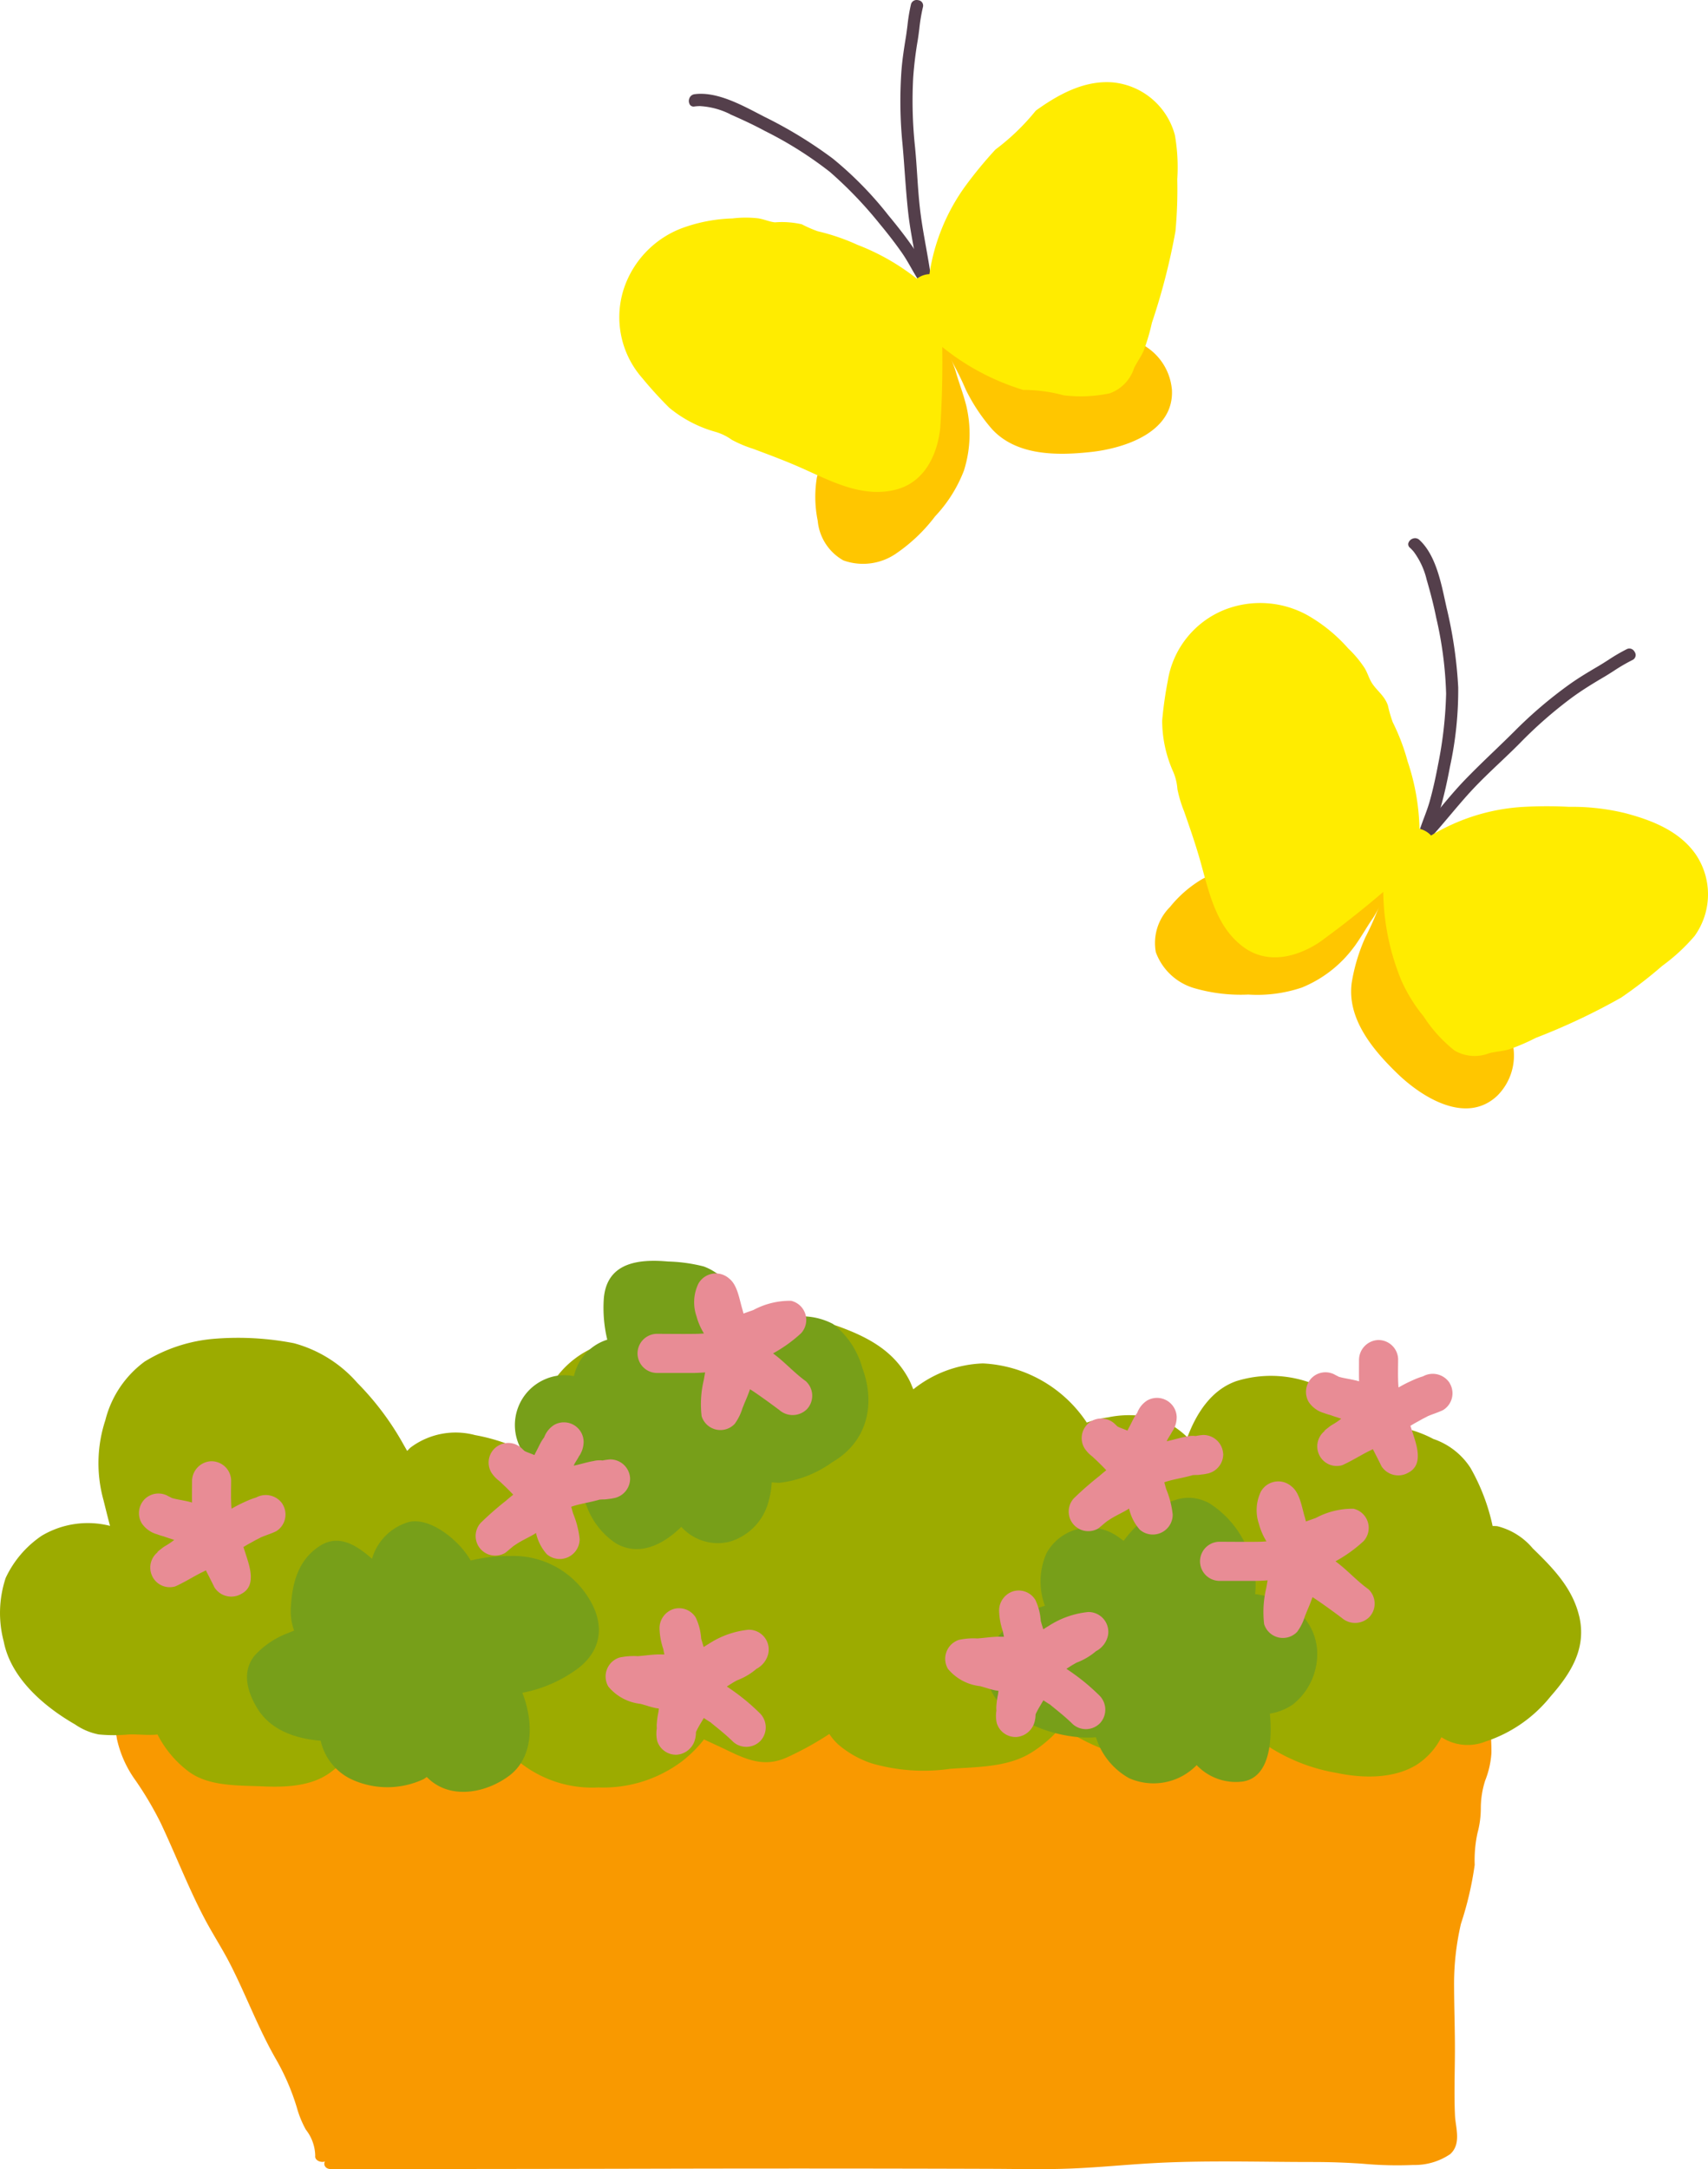 <svg xmlns="http://www.w3.org/2000/svg" width="137.384" height="174.428" viewBox="0 0 137.384 174.428">
  <path id="パス_2535" data-name="パス 2535" d="M118.075,106.661a3.648,3.648,0,0,0-.1-1.31c-.32-.934-1.517-1.175-2.608-1.251a26.933,26.933,0,0,0-2.928.024c-1.079.041-2.164.028-3.244.028H89.36c-4.371,0-8.722-.039-13.087-.229-4.308-.188-8.6-.341-12.918-.33q-13.287.03-26.573,0c-4.407,0-8.815-.017-13.221.008-2.178.013-4.358.028-6.536.018-1.094-.005-2.2.016-3.29-.073-.873-.072-1.735-.207-2.6-.3a10.976,10.976,0,0,0-4.973.486.379.379,0,0,0-.227.469,5.729,5.729,0,0,0,.883,1.542,4.8,4.8,0,0,1,.744,1.977,8.932,8.932,0,0,0,1.487,3.322,27.386,27.386,0,0,1,2.05,3.47c.6,1.276,1.151,2.566,1.717,3.853s1.146,2.572,1.81,3.829c.649,1.23,1.424,2.415,2.055,3.651,1.272,2.492,2.224,5.081,3.619,7.535a18.543,18.543,0,0,1,1.732,3.976,8.127,8.127,0,0,0,.728,1.787,3.5,3.5,0,0,1,.754,2.1c-.058.378.462.576.782.458-.143.243.014.61.467.61q13.277,0,26.553-.03t26.553.012c2.185.007,4.379.066,6.561-.028,2.118-.089,4.224-.3,6.338-.421,4.291-.249,8.638-.1,12.938-.1,1.374,0,2.705.042,4.07.139a30.034,30.034,0,0,0,4.064.1,5.084,5.084,0,0,0,2.964-.871c.924-.83.429-2.139.386-3.122-.079-1.72-.01-3.451-.005-5.172s-.062-3.433-.067-5.148a21.43,21.43,0,0,1,.553-5.087,26.948,26.948,0,0,0,1.105-4.734,10.363,10.363,0,0,1,.224-2.557,7.607,7.607,0,0,0,.268-2,7.287,7.287,0,0,1,.353-2.229,7.266,7.266,0,0,0,.5-2.2c.013-.734-.064-1.467-.039-2.2" transform="translate(1.842 32.116)" fill="#f99900"/>
  <path id="パス_2536" data-name="パス 2536" d="M127.014,104.758c-.546-2.262-2.123-3.863-3.729-5.425a5.434,5.434,0,0,0-2.853-1.782,2.945,2.945,0,0,0-.372-.012,16.334,16.334,0,0,0-1.785-4.683,5.761,5.761,0,0,0-2.989-2.322,9.111,9.111,0,0,0-3.824-1.056,4.878,4.878,0,0,0-1.244.211,11,11,0,0,0-3.209-2.915,9.36,9.36,0,0,0-7.572-.886c-2,.705-3.2,2.569-3.929,4.516A6.906,6.906,0,0,0,93.9,89.229a8.171,8.171,0,0,0-4.782-.427,8.408,8.408,0,0,0-1.7.42,10.658,10.658,0,0,0-8.354-4.76,9.457,9.457,0,0,0-5.6,2.084c-.11-.254-.206-.514-.334-.761-1.192-2.276-3.2-3.378-5.522-4.24s-5.092-1.067-7.215.464a7.393,7.393,0,0,0-2.425,3.21,9.261,9.261,0,0,0-2.179-2.141c-2.335-1.587-5.481-1.147-7.91.056a7.579,7.579,0,0,0-4.515,5.636,20.962,20.962,0,0,0-.275,3.242,15.074,15.074,0,0,0-4.874-1.785,6.048,6.048,0,0,0-5.193,1c-.1.084-.18.182-.27.274-.122-.215-.247-.43-.367-.645a22.737,22.737,0,0,0-3.634-4.82,10.358,10.358,0,0,0-5.114-3.2,23.551,23.551,0,0,0-6.3-.363,12.641,12.641,0,0,0-5.7,1.84,8.381,8.381,0,0,0-3.162,4.71,11.09,11.09,0,0,0-.151,6.431c.173.691.341,1.383.526,2.071a7.259,7.259,0,0,0-5.492.793,8.362,8.362,0,0,0-2.9,3.392A8.929,8.929,0,0,0,.3,106.822c.569,2.956,3.256,5.248,5.746,6.676a5.041,5.041,0,0,0,1.891.8,12.567,12.567,0,0,0,2.4.005c.763-.034,1.571.089,2.333,0a8.619,8.619,0,0,0,2.4,2.9c1.647,1.3,4.059,1.182,6.065,1.272,1.848.083,3.959,0,5.485-1.155A10.825,10.825,0,0,0,27.79,116.3c.049.025.09.06.14.083,2.089.932,4.441.759,6.664.854,2.135.092,4.281.127,5.993-1.351.09-.077.185-.167.277-.25.093.11.182.231.278.325a9.348,9.348,0,0,0,6.985,2.6,10.534,10.534,0,0,0,6.783-2.143,10.343,10.343,0,0,0,1.718-1.719c.593.282,1.195.546,1.765.824,1.7.826,3.112,1.446,4.935.608a25.446,25.446,0,0,0,3.381-1.87,4.45,4.45,0,0,0,.716.843,7.953,7.953,0,0,0,2.709,1.526,15.056,15.056,0,0,0,6.286.434c2.109-.156,4.474-.113,6.363-1.2a10.082,10.082,0,0,0,2.61-2.231,12.505,12.505,0,0,0,1.452.968,16.713,16.713,0,0,0,5.742,1.871,6.579,6.579,0,0,0,5.956-1.739c.519-.485,1.036-.986,1.526-1.508a7.189,7.189,0,0,0,1.658,1.84,14.578,14.578,0,0,0,5.774,2.325c2.078.439,4.561.5,6.44-.645a5.771,5.771,0,0,0,2-2.224c.047.026.094.058.14.084a3.861,3.861,0,0,0,3.4.266,11.126,11.126,0,0,0,5.244-3.634c1.651-1.88,2.916-3.892,2.292-6.481" transform="translate(0 25.179)" fill="#9cab00"/>
  <path id="パス_2537" data-name="パス 2537" d="M42.536,99.316a7.107,7.107,0,0,0-6.146-3.235,13.434,13.434,0,0,0-3.247.365,6.709,6.709,0,0,0-.758-1.045c-.928-1.056-2.638-2.337-4.133-2.073a4.32,4.32,0,0,0-3.044,2.979c-1.2-1.045-2.644-2.036-4.2-1.033-1.707,1.1-2.2,2.9-2.324,4.83a4.74,4.74,0,0,0,.253,1.983c-.151.06-.3.115-.451.181a6.927,6.927,0,0,0-2.735,1.838c-1.024,1.292-.586,2.842.18,4.15,1.075,1.835,3.126,2.519,5.146,2.683a4.511,4.511,0,0,0,2.585,3.151,6.86,6.86,0,0,0,5.687-.06c.093-.05.173-.117.262-.173.119.113.24.229.362.327,1.823,1.466,4.479.892,6.239-.408,1.975-1.458,2.025-4.283,1.087-6.693a10.889,10.889,0,0,0,4.556-2.022c1.967-1.568,2.029-3.71.682-5.744" transform="translate(4.717 29.044)" fill="#779f19"/>
  <path id="パス_2538" data-name="パス 2538" d="M59.523,85.937a6.765,6.765,0,0,0-2.372-3.546,5.4,5.4,0,0,0-3.836-.438,11.282,11.282,0,0,0-3.151,1.108,11.655,11.655,0,0,0-.669-2.436,4.518,4.518,0,0,0-2.722-2.85,12.885,12.885,0,0,0-2.874-.4c-2.353-.212-4.932.058-5.172,2.978a10.924,10.924,0,0,0,.278,3.308,3.967,3.967,0,0,0-2.359,2.012,4.425,4.425,0,0,0-.324.921,3.871,3.871,0,0,0-2.276.231,4.007,4.007,0,0,0-2.076,5.438c.371.906,1.157,1.313,1.882,1.888a5.5,5.5,0,0,0,2.827,1.21h0a14.129,14.129,0,0,0,.686,1.724,6.113,6.113,0,0,0,2.305,2.933c1.9,1.134,3.867.1,5.291-1.306a3.958,3.958,0,0,0,3.871,1.2A4.578,4.578,0,0,0,52,96.585a6.343,6.343,0,0,0,.231-1.449c.222.013.437.035.669.031a9.035,9.035,0,0,0,4.212-1.66c2.791-1.619,3.505-4.636,2.409-7.57" transform="translate(9.841 24.071)" fill="#779f19"/>
  <path id="パス_2539" data-name="パス 2539" d="M87.092,103.927a4.571,4.571,0,0,0-3.114-3.847,7.706,7.706,0,0,0-1.861-.485,6.241,6.241,0,0,0-.341-2.888,7.968,7.968,0,0,0-3.357-4.43c-1.987-1.025-3.584-.034-5.1,1.2a9.16,9.16,0,0,0-1.773,1.835c-.109-.076-.216-.157-.324-.232a3.945,3.945,0,0,0-5.893,1.252,5.607,5.607,0,0,0-.118,4.2,7.8,7.8,0,0,0-3.737,2.451,4.089,4.089,0,0,0,.468,5.757,11.341,11.341,0,0,0,5.828,2.346,8.025,8.025,0,0,0,1.547.021,5.68,5.68,0,0,0,2.666,3.291,4.84,4.84,0,0,0,5.435-1.049,4.342,4.342,0,0,0,3.731,1.315c1.909-.313,2.216-2.634,2.219-4.2a11.982,11.982,0,0,0-.064-1.255,4.525,4.525,0,0,0,1.846-.732,5.2,5.2,0,0,0,1.945-4.55" transform="translate(18.837 28.596)" fill="#779f19"/>
  <path id="パス_2540" data-name="パス 2540" d="M87.163,99.521c-.774-.553-1.453-1.267-2.182-1.879-.153-.129-.315-.248-.471-.372a11.361,11.361,0,0,0,2.255-1.618,1.582,1.582,0,0,0-.805-2.608,6.218,6.218,0,0,0-3.044.747c-.26.092-.523.18-.783.278-.033-.125-.064-.248-.1-.371-.236-.774-.384-1.929-1.06-2.448a1.606,1.606,0,0,0-2.469.422,3.443,3.443,0,0,0-.149,2.612,5.209,5.209,0,0,0,.6,1.385c-.193.014-.384.028-.572.031-1.087.02-2.177,0-3.264,0a1.574,1.574,0,0,0,.109,3.146q1.432,0,2.861,0c.323,0,.64-.022.959-.043-.034.194-.066.388-.1.584a8.291,8.291,0,0,0-.18,2.933,1.581,1.581,0,0,0,2.658.622,4.208,4.208,0,0,0,.646-1.328c-.084.24.132-.311.127-.3.093-.219.188-.438.275-.66.063-.16.126-.334.186-.5.138.088.275.177.409.269.66.451,1.306.923,1.945,1.4a1.625,1.625,0,0,0,2.224-.077,1.583,1.583,0,0,0-.077-2.224" transform="translate(22.913 28.283)" fill="#e88c95"/>
  <path id="パス_2541" data-name="パス 2541" d="M70.28,102.315a1.864,1.864,0,0,0,.785-1.129,1.591,1.591,0,0,0-1.591-1.918,7.141,7.141,0,0,0-3.158,1.109c-.151.09-.3.184-.446.279-.071-.219-.136-.438-.2-.658-.007-.07-.012-.14-.021-.211a4.568,4.568,0,0,0-.42-1.5,1.574,1.574,0,0,0-1.794-.683,1.631,1.631,0,0,0-1.12,1.563,5.675,5.675,0,0,0,.306,1.66c.025.144.056.287.087.431-.212,0-.427-.012-.637,0-.5.022-1,.1-1.507.134a5.488,5.488,0,0,0-1.475.113,1.6,1.6,0,0,0-.889,2.332,3.916,3.916,0,0,0,2.583,1.391c.437.11.854.274,1.3.351.058.01.117.014.176.024l0,.073c-.007.034-.022.169-.03.214a6.725,6.725,0,0,0-.139,1.039,2.669,2.669,0,0,0,.009.27,2.616,2.616,0,0,0,.029,1,1.583,1.583,0,0,0,1.563,1.12,1.642,1.642,0,0,0,1.48-1.226,2.294,2.294,0,0,0,.077-.585v0l.007-.02c.026-.062.052-.122.084-.181.16-.323.359-.625.536-.938l0-.005c.139.093.279.185.421.273a.463.463,0,0,0,.111.063c.013.012.042.038.1.089.584.476,1.18.947,1.715,1.478a1.586,1.586,0,0,0,2.224-.077,1.605,1.605,0,0,0-.077-2.224,17.02,17.02,0,0,0-2.549-2.071l-.09-.06c.147-.094.292-.191.442-.282.1-.059.194-.114.292-.17.083-.047.223-.11.055-.035a5.213,5.213,0,0,0,1.6-.94,1.31,1.31,0,0,0,.156-.09" transform="translate(18.048 30.366)" fill="#e88c95"/>
  <path id="パス_2542" data-name="パス 2542" d="M77.979,90.232a1.6,1.6,0,0,0-1.627-1.517,5.223,5.223,0,0,0-.534.075l-.06.013a.147.147,0,0,0-.028-.008,2.089,2.089,0,0,0-.7.052c-.5.083-.994.243-1.491.351l-.1.022c.028-.054.05-.11.079-.164.1-.18.218-.347.315-.527.005-.012.008-.024.013-.034a2.067,2.067,0,0,0,.395-1.251,1.586,1.586,0,0,0-2.4-1.285,1.993,1.993,0,0,0-.766.96l0,.008a3.824,3.824,0,0,0-.248.372c-.161.292-.3.6-.459.89-.03.058-.055.118-.085.177-.2-.089-.413-.164-.62-.247-.06-.025-.119-.054-.18-.083-.081-.077-.161-.156-.244-.233a1.576,1.576,0,0,0-2.414,1.975,2.646,2.646,0,0,0,.641.677c.367.344.729.688,1.077,1.06.012.01.022.022.034.034-.06.051-.123.1-.182.149-.043.037-.507.42-.294.256a25.582,25.582,0,0,0-2.132,1.857,1.576,1.576,0,0,0,1.976,2.414c.11-.087.218-.178.325-.269h0l.021-.02c.1-.084.2-.165.3-.247,0,0,.076-.054.123-.085.1-.063.19-.127.288-.186.409-.249.847-.445,1.259-.69.051-.03.1-.066.147-.1l.005.012a3.827,3.827,0,0,0,.862,1.693,1.6,1.6,0,0,0,2.646-1.205,7.3,7.3,0,0,0-.519-2.047c-.055-.184-.106-.37-.157-.559l.055-.021c.224-.075.452-.135.683-.19.462-.11.93-.194,1.387-.321.013,0,.094-.026.153-.045.064,0,.223-.013.249-.013.087,0,.172,0,.258-.008.067-.013.855-.1.438-.071a1.6,1.6,0,0,0,1.517-1.627" transform="translate(20.406 26.68)" fill="#e88c95"/>
  <path id="パス_2543" data-name="パス 2543" d="M73.6,87.849h-.055c-.02,0-.012.005.055,0" transform="translate(22.892 27.35)" fill="#e88c95"/>
  <path id="パス_2544" data-name="パス 2544" d="M91.662,85.629a1.618,1.618,0,0,0-2.165-.517c.131-.064.142-.056,0-.009-.087.028-.173.055-.257.085-.281.1-.551.223-.817.348-.3.138-.585.294-.871.455-.007-.077-.013-.151-.014-.173-.045-.707-.021-1.415-.018-2.123a1.586,1.586,0,0,0-1.626-1.517,1.61,1.61,0,0,0-1.52,1.627c0,.564-.01,1.129.005,1.693l-.083-.025c-.371-.1-.749-.164-1.128-.239-.138-.028-.277-.062-.412-.1l-.01,0c-.016-.022-.291-.151-.342-.184a1.575,1.575,0,0,0-1.879.321,1.6,1.6,0,0,0-.189,1.9,2.2,2.2,0,0,0,1.225.879,4.849,4.849,0,0,0,.528.167l.184.067c.223.075.448.144.671.219h0c-.017.013-.05.038-.106.084-.127.089-.25.182-.382.264s-.282.164-.417.26c.07-.049-.847.641-.286.281a1.58,1.58,0,0,0-.6,1.979,1.557,1.557,0,0,0,1.877.869c.125-.054.245-.115.368-.176l0,.009.05-.034c.619-.307,1.2-.677,1.827-.978.072-.034.142-.073.214-.109.233.455.467.91.691,1.37a1.6,1.6,0,0,0,2.166.517c1.191-.615.7-2.1.391-3.059-.073-.227-.148-.466-.227-.705.167-.1.33-.2.5-.29s.328-.185.493-.273c.038-.022.4-.2.393-.207.413-.178.841-.3,1.248-.5a1.58,1.58,0,0,0,.518-2.165" transform="translate(24.939 25.583)" fill="#e88c95"/>
  <path id="パス_2545" data-name="パス 2545" d="M52.663,86.771c-.774-.553-1.453-1.267-2.182-1.879-.153-.129-.315-.248-.471-.372A11.361,11.361,0,0,0,52.265,82.9a1.582,1.582,0,0,0-.805-2.608,6.218,6.218,0,0,0-3.044.747c-.26.092-.523.18-.783.278-.033-.125-.064-.248-.1-.371-.236-.774-.384-1.929-1.06-2.448A1.606,1.606,0,0,0,44,78.922a3.443,3.443,0,0,0-.149,2.612,5.209,5.209,0,0,0,.6,1.385c-.193.014-.384.028-.572.031-1.087.02-2.177,0-3.264,0a1.574,1.574,0,0,0,.109,3.146q1.432,0,2.861,0c.323,0,.64-.024.959-.043-.034.194-.066.388-.1.584a8.291,8.291,0,0,0-.18,2.933,1.581,1.581,0,0,0,2.658.622,4.208,4.208,0,0,0,.646-1.328c-.084.24.132-.311.127-.3.093-.219.188-.438.275-.66.063-.16.126-.334.186-.5.138.088.275.177.409.269.66.451,1.306.923,1.945,1.4A1.625,1.625,0,0,0,52.74,89a1.583,1.583,0,0,0-.077-2.224" transform="translate(12.172 24.313)" fill="#e88c95"/>
  <path id="パス_2546" data-name="パス 2546" d="M49.451,103.4a1.867,1.867,0,0,0,.784-1.129,1.591,1.591,0,0,0-1.591-1.918,7.141,7.141,0,0,0-3.158,1.109c-.151.09-.3.184-.446.279-.071-.219-.136-.438-.2-.658-.007-.07-.012-.14-.021-.211a4.568,4.568,0,0,0-.42-1.5,1.574,1.574,0,0,0-1.794-.683,1.631,1.631,0,0,0-1.12,1.563,5.635,5.635,0,0,0,.307,1.66c.024.144.055.287.085.431-.212,0-.427-.012-.637,0-.5.022-1,.1-1.507.134a5.489,5.489,0,0,0-1.475.113,1.6,1.6,0,0,0-.889,2.332,3.916,3.916,0,0,0,2.583,1.391c.437.11.854.274,1.3.351.058.01.117.014.176.024l0,.073c-.007.034-.022.169-.03.214a6.889,6.889,0,0,0-.139,1.039,2.669,2.669,0,0,0,.009.27,2.616,2.616,0,0,0,.029,1,1.583,1.583,0,0,0,1.563,1.12,1.642,1.642,0,0,0,1.48-1.226,2.294,2.294,0,0,0,.077-.585v0l.007-.02c.026-.062.052-.122.084-.181.16-.323.359-.626.538-.938v-.005c.139.093.281.185.421.273a.462.462,0,0,0,.111.063c.013.012.042.038.1.089.584.476,1.18.947,1.715,1.478a1.586,1.586,0,0,0,2.224-.077,1.6,1.6,0,0,0-.077-2.224,17.018,17.018,0,0,0-2.549-2.071l-.09-.06c.147-.094.292-.191.443-.282.094-.059.193-.114.291-.17.083-.047.223-.11.055-.035a5.213,5.213,0,0,0,1.6-.94,1.437,1.437,0,0,0,.157-.09" transform="translate(11.563 30.705)" fill="#e88c95"/>
  <path id="パス_2547" data-name="パス 2547" d="M41.6,91.732a1.6,1.6,0,0,0-1.627-1.517,5.222,5.222,0,0,0-.534.075l-.06.013a.147.147,0,0,0-.028-.008,2.089,2.089,0,0,0-.7.052c-.5.083-.994.243-1.491.351l-.1.022c.028-.054.05-.11.079-.164.1-.18.218-.348.315-.527.005-.012.008-.024.013-.034a2.067,2.067,0,0,0,.395-1.251,1.586,1.586,0,0,0-2.4-1.285,1.993,1.993,0,0,0-.766.96l0,.008a3.824,3.824,0,0,0-.248.372c-.161.292-.3.6-.459.89-.03.058-.055.118-.085.177-.2-.089-.413-.164-.62-.247-.06-.025-.119-.054-.18-.083-.081-.077-.161-.156-.244-.233a1.576,1.576,0,0,0-2.414,1.975,2.646,2.646,0,0,0,.641.677c.367.344.729.688,1.077,1.06.012.01.022.022.034.034-.06.051-.123.1-.182.149-.043.037-.507.42-.294.256a25.581,25.581,0,0,0-2.132,1.857,1.576,1.576,0,0,0,1.976,2.414c.11-.087.218-.178.325-.269h0l.021-.02c.1-.084.2-.165.3-.247,0,0,.076-.054.123-.085.1-.063.19-.127.288-.186.409-.249.847-.445,1.259-.69.051-.03.1-.066.147-.1l.005.012a3.827,3.827,0,0,0,.862,1.693,1.6,1.6,0,0,0,2.646-1.205,7.318,7.318,0,0,0-.519-2.048c-.055-.182-.106-.368-.157-.557l.055-.021c.224-.075.452-.135.683-.19.462-.11.93-.194,1.387-.321.013,0,.094-.026.153-.045.064,0,.223-.013.249-.013.087,0,.172,0,.258-.008.067-.013.855-.1.438-.071A1.6,1.6,0,0,0,41.6,91.732" transform="translate(9.082 27.146)" fill="#e88c95"/>
  <path id="パス_2548" data-name="パス 2548" d="M37.221,89.349h-.055c-.02,0-.012.005.055,0" transform="translate(11.568 27.816)" fill="#e88c95"/>
  <path id="パス_2549" data-name="パス 2549" d="M20.08,93.063a1.617,1.617,0,0,0-2.165-.517c.131-.064.143-.056,0-.009-.087.028-.172.055-.257.085-.279.1-.549.223-.817.348-.3.138-.585.294-.871.455-.007-.077-.012-.151-.013-.173-.046-.707-.021-1.415-.018-2.123a1.586,1.586,0,0,0-1.627-1.517,1.608,1.608,0,0,0-1.519,1.627c0,.564-.012,1.129,0,1.693l-.081-.025c-.372-.1-.749-.164-1.128-.239-.139-.028-.277-.062-.413-.1l-.009,0c-.016-.022-.291-.151-.342-.184a1.575,1.575,0,0,0-1.879.321,1.6,1.6,0,0,0-.19,1.9,2.2,2.2,0,0,0,1.226.879,4.918,4.918,0,0,0,.527.167l.185.067c.223.075.447.144.67.219h0l-.106.084c-.126.089-.249.182-.38.264s-.283.164-.417.26c.068-.049-.848.641-.286.281a1.581,1.581,0,0,0-.6,1.979,1.557,1.557,0,0,0,1.877.869c.126-.054.247-.115.368-.176l0,.009.049-.034c.619-.307,1.2-.677,1.827-.978.072-.034.142-.073.214-.109.233.455.468.91.691,1.37a1.6,1.6,0,0,0,2.166.517c1.192-.615.7-2.1.392-3.059-.073-.227-.149-.466-.228-.705.167-.1.33-.2.5-.29s.328-.185.493-.273c.039-.022.4-.2.393-.207.414-.178.841-.3,1.25-.5a1.58,1.58,0,0,0,.517-2.165" transform="translate(2.654 27.897)" fill="#e88c95"/>
  <path id="パス_2550" data-name="パス 2550" d="M45.577,7.4c1.107.484,2,.909,2.8,1.343a30.653,30.653,0,0,1,5.222,3.29,32.843,32.843,0,0,1,3.972,4.137c.728.876,1.331,1.663,1.844,2.4.266.384.5.793.725,1.189.214.378.437.766.682,1.126a.506.506,0,0,0,.721.113.42.42,0,0,0,.126-.618c-.261-.379-.492-.784-.716-1.174-.24-.418-.487-.851-.767-1.25-.519-.736-1.116-1.511-1.879-2.43a28.849,28.849,0,0,0-4.481-4.571,35.173,35.173,0,0,0-5.536-3.377l-.5-.261c-1.512-.784-3.39-1.757-5.076-1.533a.509.509,0,0,0-.414.32.57.57,0,0,0,.049.539.367.367,0,0,0,.368.126,3.513,3.513,0,0,1,.435-.028,6.183,6.183,0,0,1,2.43.652" transform="translate(13.154 1.792)" fill="#543f4b"/>
  <path id="パス_2551" data-name="パス 2551" d="M56.893,17.471c-.161-1.138-.24-2.305-.315-3.434-.047-.729-.1-1.483-.172-2.22a35.007,35.007,0,0,1-.147-5.574,30.1,30.1,0,0,1,.366-3.008c.051-.312.089-.626.129-.94a13.973,13.973,0,0,1,.287-1.72.438.438,0,0,0-.35-.556A.655.655,0,0,0,56.548,0a.463.463,0,0,0-.471.365A13.97,13.97,0,0,0,55.8,2.042c-.041.32-.081.64-.132.957-.155.949-.287,1.808-.354,2.695a34.928,34.928,0,0,0,.079,5.831c.071.761.126,1.524.181,2.287.083,1.1.165,2.245.291,3.361.11.959.286,1.92.456,2.851.136.751.281,1.526.386,2.3a.513.513,0,0,0,.323.416.576.576,0,0,0,.539-.051.371.371,0,0,0,.126-.366c-.115-.827-.264-1.665-.408-2.477-.139-.776-.283-1.58-.395-2.375" transform="translate(17.194)" fill="#543f4b"/>
  <path id="パス_2552" data-name="パス 2552" d="M62.119,26.341c-.222-.869-.551-1.711-.8-2.575-.241-.842-.688-1.6-.9-2.45a1.542,1.542,0,0,0-.787-.952A1.92,1.92,0,0,0,59,19.919a2,2,0,0,0-2.578,1.046,12.507,12.507,0,0,1-.994,1.4c-.471.66-.826,1.387-1.246,2.077-.763,1.254-1.672,2.6-2.406,3.943a13.877,13.877,0,0,0-1.64,3.871,9.591,9.591,0,0,0,.07,3.47,4.078,4.078,0,0,0,2.064,3.187,4.686,4.686,0,0,0,4.317-.606,13.392,13.392,0,0,0,3.061-2.939,11.2,11.2,0,0,0,2.318-3.678,9.8,9.8,0,0,0,.156-5.353" transform="translate(15.568 6.153)" fill="#ffc600"/>
  <path id="パス_2553" data-name="パス 2553" d="M76.369,25.421A4.569,4.569,0,0,0,74,21.871,11.954,11.954,0,0,0,70.444,20.8c-.782-.168-1.53-.378-2.33-.473-.742-.088-1.5-.087-2.236-.224-1.782-.332-3.318-1.244-5.169-1.321a1.678,1.678,0,0,0-.538.076,2.164,2.164,0,0,0-2.164.452,2.018,2.018,0,0,0,0,2.783,24,24,0,0,1,1.8,3.423,14.673,14.673,0,0,0,2.109,3.167c1.987,2.149,5.254,2.126,7.97,1.827,2.775-.307,6.745-1.64,6.487-5.092" transform="translate(17.885 5.835)" fill="#ffc600"/>
  <path id="パス_2554" data-name="パス 2554" d="M63.908,21.816a2.106,2.106,0,0,0-.058-.486,2.146,2.146,0,0,0-.566-1.867,18.169,18.169,0,0,0-6.145-3.927,16.917,16.917,0,0,0-3.2-1.094,9.968,9.968,0,0,1-1.279-.559,7.2,7.2,0,0,0-2.157-.157c-.467-.045-.919-.269-1.394-.328a8.912,8.912,0,0,0-2.022.013,12.846,12.846,0,0,0-4.132.808,7.852,7.852,0,0,0-4.591,4.792,7.406,7.406,0,0,0,1.457,7.232A31.821,31.821,0,0,0,42,28.636a10.116,10.116,0,0,0,3.761,1.951,4.344,4.344,0,0,1,1.265.624,9.72,9.72,0,0,0,1.692.717c1.246.464,2.492.928,3.711,1.461,2.442,1.066,5.021,2.537,7.789,1.833,2.305-.586,3.349-2.787,3.58-4.978a81.022,81.022,0,0,0,.108-8.429" transform="translate(11.833 4.154)" fill="#ffec00"/>
  <path id="パス_2555" data-name="パス 2555" d="M77.168,9.34a5.736,5.736,0,0,0-4.99-4.281c-2.3-.193-4.4.97-6.208,2.269a18.113,18.113,0,0,1-3.246,3.129,34.574,34.574,0,0,0-2.368,2.865,16.079,16.079,0,0,0-2.943,7.155,1.789,1.789,0,0,0-1.7,1.949c.1,1.755,1.753,3.162,3.053,4.161a19.245,19.245,0,0,0,6.188,3.2,12.405,12.405,0,0,1,3.256.435,11.372,11.372,0,0,0,3.706-.16,3.193,3.193,0,0,0,1.958-2.029c.239-.49.569-.923.782-1.427a16.626,16.626,0,0,0,.652-2.215,51.9,51.9,0,0,0,1.894-7.357,36.232,36.232,0,0,0,.146-4.184,14.992,14.992,0,0,0-.184-3.513" transform="translate(17.346 1.568)" fill="#ffec00"/>
  <path id="パス_2556" data-name="パス 2556" d="M87.873,36.376c.336,1.161.576,2.116.754,3.011a30.561,30.561,0,0,1,.8,6.119,32.711,32.711,0,0,1-.646,5.7c-.211,1.121-.43,2.086-.674,2.956-.126.45-.291.89-.452,1.317-.153.407-.311.826-.431,1.244a.507.507,0,0,0,.372.628.42.42,0,0,0,.556-.3c.126-.445.29-.881.447-1.3.169-.452.344-.918.471-1.389.236-.869.45-1.823.671-3A28.871,28.871,0,0,0,90.4,45a35.314,35.314,0,0,0-.938-6.416l-.121-.552c-.361-1.665-.81-3.732-2.061-4.886a.508.508,0,0,0-.51-.115.567.567,0,0,0-.383.382.365.365,0,0,0,.136.365,3.408,3.408,0,0,1,.3.317,6.151,6.151,0,0,1,1.049,2.287" transform="translate(26.892 10.274)" fill="#543f4b"/>
  <path id="パス_2557" data-name="パス 2557" d="M91.085,51.374c.774-.851,1.621-1.656,2.443-2.435.53-.5,1.078-1.023,1.6-1.549a34.84,34.84,0,0,1,4.195-3.673c.865-.633,1.774-1.184,2.551-1.64.271-.159.538-.329.805-.5a14.472,14.472,0,0,1,1.505-.879.437.437,0,0,0,.206-.623.57.57,0,0,0-.079-.122.46.46,0,0,0-.58-.129,14.4,14.4,0,0,0-1.469.858c-.27.173-.543.347-.82.51-.83.488-1.576.934-2.3,1.449A34.875,34.875,0,0,0,94.7,46.425c-.54.539-1.092,1.069-1.644,1.6-.8.767-1.622,1.56-2.4,2.37-.667.7-1.3,1.446-1.9,2.172-.489.585-1,1.191-1.522,1.766a.508.508,0,0,0-.114.513.572.572,0,0,0,.382.382.367.367,0,0,0,.362-.136c.564-.616,1.113-1.267,1.647-1.9.509-.6,1.035-1.226,1.575-1.82" transform="translate(27.114 12.382)" fill="#543f4b"/>
  <path id="パス_2558" data-name="パス 2558" d="M86.889,59.92c.527-.725.965-1.516,1.473-2.258.494-.724.793-1.554,1.307-2.261a1.536,1.536,0,0,0,.229-1.213,1.883,1.883,0,0,0-.062-.77A2,2,0,0,0,87.386,52.1a12.409,12.409,0,0,1-1.715.132c-.806.059-1.595.249-2.393.367-1.453.214-3.066.371-4.571.666a13.833,13.833,0,0,0-4.026,1.21,9.567,9.567,0,0,0-2.625,2.269,4.08,4.08,0,0,0-1.136,3.623A4.691,4.691,0,0,0,74.143,63.3a13.382,13.382,0,0,0,4.217.479,11.205,11.205,0,0,0,4.31-.565,9.8,9.8,0,0,0,4.219-3.3" transform="translate(22.048 16.2)" fill="#ffc600"/>
  <path id="パス_2559" data-name="パス 2559" d="M94.668,71.45a4.562,4.562,0,0,0,1.217-4.091,11.98,11.98,0,0,0-1.446-3.416c-.371-.709-.687-1.419-1.124-2.1-.407-.627-.892-1.212-1.256-1.865-.881-1.583-1.159-3.346-2.284-4.82a1.665,1.665,0,0,0-.4-.366,2.162,2.162,0,0,0-1.73-1.376A2.017,2.017,0,0,0,85.5,55.2a24,24,0,0,1-1.487,3.568,14.68,14.68,0,0,0-1.091,3.644c-.384,2.9,1.719,5.4,3.685,7.3,2.008,1.939,5.571,4.142,8.061,1.74" transform="translate(25.802 16.628)" fill="#ffc600"/>
  <path id="パス_2560" data-name="パス 2560" d="M90.521,58.947a2.128,2.128,0,0,0,.337-.355,2.139,2.139,0,0,0,1.075-1.627,18.162,18.162,0,0,0-.9-7.237,16.937,16.937,0,0,0-1.2-3.159,10.055,10.055,0,0,1-.387-1.341c-.264-.774-.83-1.133-1.256-1.76-.264-.387-.38-.88-.637-1.281a8.863,8.863,0,0,0-1.3-1.549,12.8,12.8,0,0,0-3.26-2.663,7.855,7.855,0,0,0-6.62-.475,7.409,7.409,0,0,0-4.634,5.741,31.556,31.556,0,0,0-.452,3.2,10.138,10.138,0,0,0,.9,4.14,4.357,4.357,0,0,1,.327,1.373,9.8,9.8,0,0,0,.528,1.76c.438,1.255.877,2.51,1.246,3.787.738,2.56,1.254,5.485,3.563,7.166,1.924,1.4,4.283.8,6.117-.424a81.01,81.01,0,0,0,6.555-5.3" transform="translate(22.193 11.509)" fill="#ffec00"/>
  <path id="パス_2561" data-name="パス 2561" d="M109.879,59.893a5.735,5.735,0,0,0,.109-6.574c-1.322-1.9-3.555-2.764-5.709-3.328a18.053,18.053,0,0,0-4.481-.5,34.132,34.132,0,0,0-3.718.007,16.1,16.1,0,0,0-7.385,2.3,1.787,1.787,0,0,0-2.581-.06c-1.286,1.2-1.314,3.369-1.254,5.007a19.233,19.233,0,0,0,1.442,6.7,12.581,12.581,0,0,0,1.787,2.89,11.373,11.373,0,0,0,2.49,2.75,3.2,3.2,0,0,0,2.811.211c.53-.129,1.074-.151,1.6-.309a16.714,16.714,0,0,0,2.12-.913,51.884,51.884,0,0,0,6.87-3.24,36.148,36.148,0,0,0,3.314-2.56,14.986,14.986,0,0,0,2.586-2.385" transform="translate(26.414 15.392)" fill="#ffec00"/>
  <path id="パス_3935" data-name="パス 3935" d="M0,0H137.383V174.428H0Z" transform="translate(0)" fill="none"/>
</svg>
